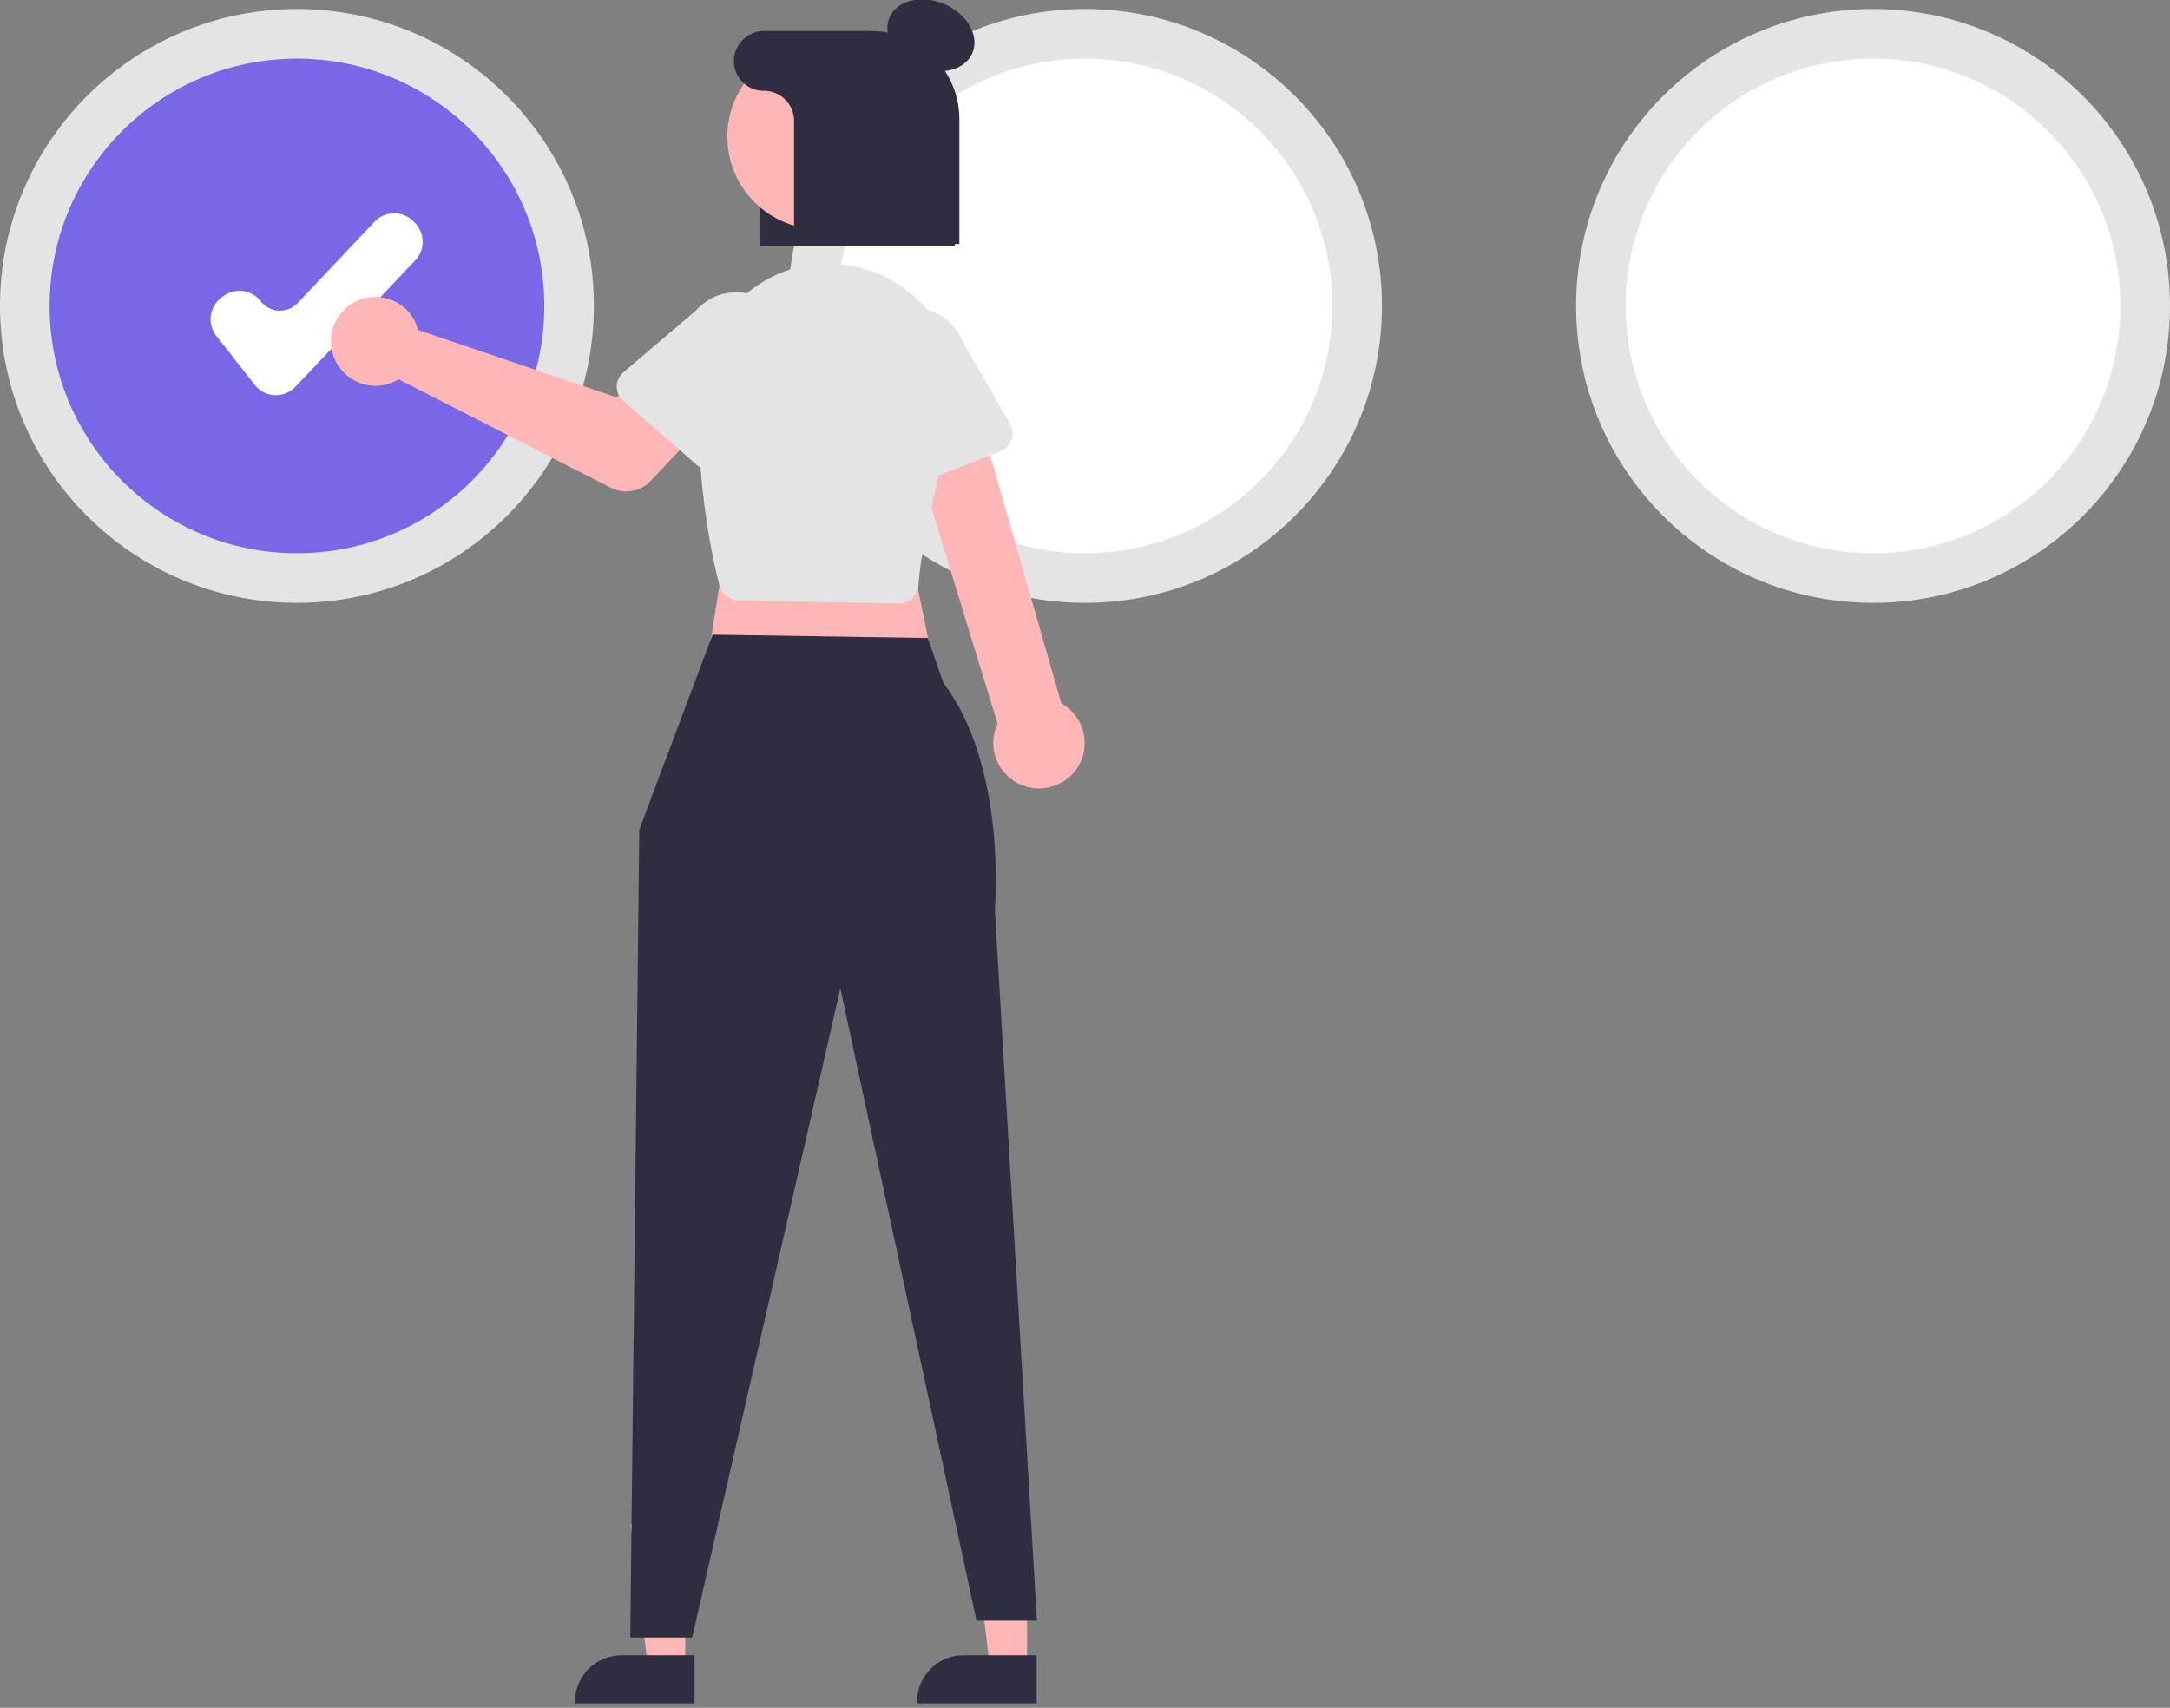 <?xml version="1.0" encoding="utf-8"?>
<!-- Generator: Adobe Illustrator 27.6.1, SVG Export Plug-In . SVG Version: 6.00 Build 0)  -->
<svg version="1.1" id="Layer_1" xmlns="http://www.w3.org/2000/svg" xmlns:xlink="http://www.w3.org/1999/xlink" x="0px" y="0px"
	 viewBox="0 0 722 568.3" style="enable-background:new 0 0 722 568.3;" xml:space="preserve">
<rect x="0" y="0" width="722" height="568.3" fill="#808080" stroke="none"/>
<style type="text/css">
	.st0{fill:#E4E4E4;}
	.st1{fill:#7868E6;}
	.st2{fill:#FFFFFF;}
	.st3{fill:#2F2E41;}
	.st4{fill:#FFB6B6;}
</style>
<circle class="st0" cx="98.8" cy="101.8" r="98.8"/>
<circle class="st1" cx="98.8" cy="101.8" r="82.3"/>
<circle class="st0" cx="361" cy="101.8" r="98.8"/>
<circle class="st2" cx="361" cy="101.8" r="82.3"/>
<circle class="st0" cx="623.2" cy="101.8" r="98.8"/>
<circle class="st2" cx="623.2" cy="101.8" r="82.3"/>
<path class="st2" d="M91.8,131.5c-0.1,0-0.3,0-0.4,0c-2.6-0.1-5.1-1.4-6.7-3.5L72,111.8c-3.1-3.9-2.4-9.6,1.6-12.7l0.5-0.4
	c3.9-3.1,9.6-2.4,12.7,1.6c2.7,3.5,7.8,4.1,11.3,1.4c0.3-0.2,0.6-0.5,0.9-0.8l25.6-27.1c3.4-3.6,9.2-3.8,12.8-0.3c0,0,0,0,0,0
	l0.4,0.4c3.6,3.4,3.8,9.2,0.3,12.8l-39.8,42C96.6,130.5,94.2,131.5,91.8,131.5z"/>
<path class="st3" d="M317.7,81.8h-65V25.3c0.1-7.3,6.1-13.1,13.4-13h21.6c16.5,0,30,13,30,28.9V81.8z"/>
<polygon class="st4" points="341.7,554.8 329.4,554.8 323.5,507.2 341.7,507.2 "/>
<path class="st3" d="M344.9,566.8l-39.8,0v-0.5c0-8.6,6.9-15.5,15.5-15.5h0l24.3,0L344.9,566.8z"/>
<polygon class="st4" points="228,554.8 215.6,554.8 209.8,507.2 228,507.2 "/>
<path class="st3" d="M231.1,566.8l-39.8,0v-0.5c0-8.6,6.9-15.5,15.5-15.5h0l24.3,0L231.1,566.8z"/>
<polygon class="st4" points="242.9,172.4 234.8,223.8 311.3,224.8 301.3,175.5 "/>
<path class="st3" d="M237.1,211.2l-24.4,64.9l-3,268.8h20.6l49.3-216l45.3,210.4H345L331,302.8c0,0,4.2-47.5-17.1-75.5l-5.2-15
	L237.1,211.2z"/>
<path class="st4" d="M341.6,261.8c-8-2.2-12.8-10.5-10.6-18.5c0.2-0.9,0.5-1.7,0.9-2.5l-32.5-106.1l23.9-4.7l29.8,104
	c7.3,4.1,9.9,13.3,5.9,20.7C355.5,260.7,348.3,263.7,341.6,261.8L341.6,261.8z"/>
<path class="st0" d="M298.5,200.8l-52.7-1c-3.1-0.1-5.8-2.2-6.5-5.2c-2.8-11.2-9-40.4-5.7-69.4c2.7-23.2,23.7-39.9,47-37.2
	c0.4,0,0.8,0.1,1.2,0.2c23.2,3.3,39.3,24.8,35.9,48c-0.2,1.6-0.6,3.2-1,4.8c-6.6,25.2-10.4,43.2-11.1,53.6c-0.2,3.1-2.5,5.6-5.5,6.2
	l0,0c-0.4,0.1-0.9,0.1-1.3,0.1C298.6,200.8,298.5,200.8,298.5,200.8z"/>
<path class="st4" d="M138.3,107.6c0.3,0.7,0.6,1.4,0.8,2.2l66,22.4l12.8-11.1l19.3,17l-20.7,21.9c-3.4,3.6-8.8,4.6-13.3,2.3
	l-70.6-36.1c-6.9,4.3-16,2.1-20.3-4.9c-4.3-6.9-2.1-16,4.9-20.3c6.9-4.3,16-2.1,20.3,4.9C137.8,106.5,138.1,107,138.3,107.6
	L138.3,107.6z"/>
<path class="st0" d="M205.2,128.7c0-1.8,0.8-3.6,2.2-4.8l24.2-20.6c6.4-7.3,17.5-8.1,24.8-1.7c7.3,6.4,8.1,17.4,1.7,24.7l-17.2,26.8
	c-1.9,2.9-5.8,3.8-8.7,1.9c-0.3-0.2-0.5-0.4-0.7-0.6l-24.1-21C206,132.2,205.2,130.5,205.2,128.7z"/>
<path class="st0" d="M297.9,161.6c-1.6-0.9-2.8-2.4-3.2-4.2l-7.1-30.9c-3.6-9,0.9-19.2,9.9-22.8c9-3.5,19.2,0.9,22.7,9.8l15.9,27.6
	c1.7,3,0.7,6.9-2.3,8.6c-0.3,0.2-0.5,0.3-0.8,0.4l-29.7,11.7C301.4,162.5,299.5,162.4,297.9,161.6z"/>
<ellipse transform="matrix(0.393 -0.92 0.92 0.393 177.066 292.004)" class="st3" cx="309.7" cy="11.9" rx="11.3" ry="15"/>
<circle class="st4" cx="272.8" cy="45.5" r="30.8"/>
<path class="st3" d="M289.7,10.3h-35.2c-5.4-0.1-9.9,4-10.3,9.3c-0.4,5.5,3.8,10.3,9.3,10.6c0.2,0,0.4,0,0.7,0l0,0
	c5.5,0,10,4.5,10,10v41h55V39.7C319.2,23.5,306,10.3,289.7,10.3L289.7,10.3z"/>
</svg>
